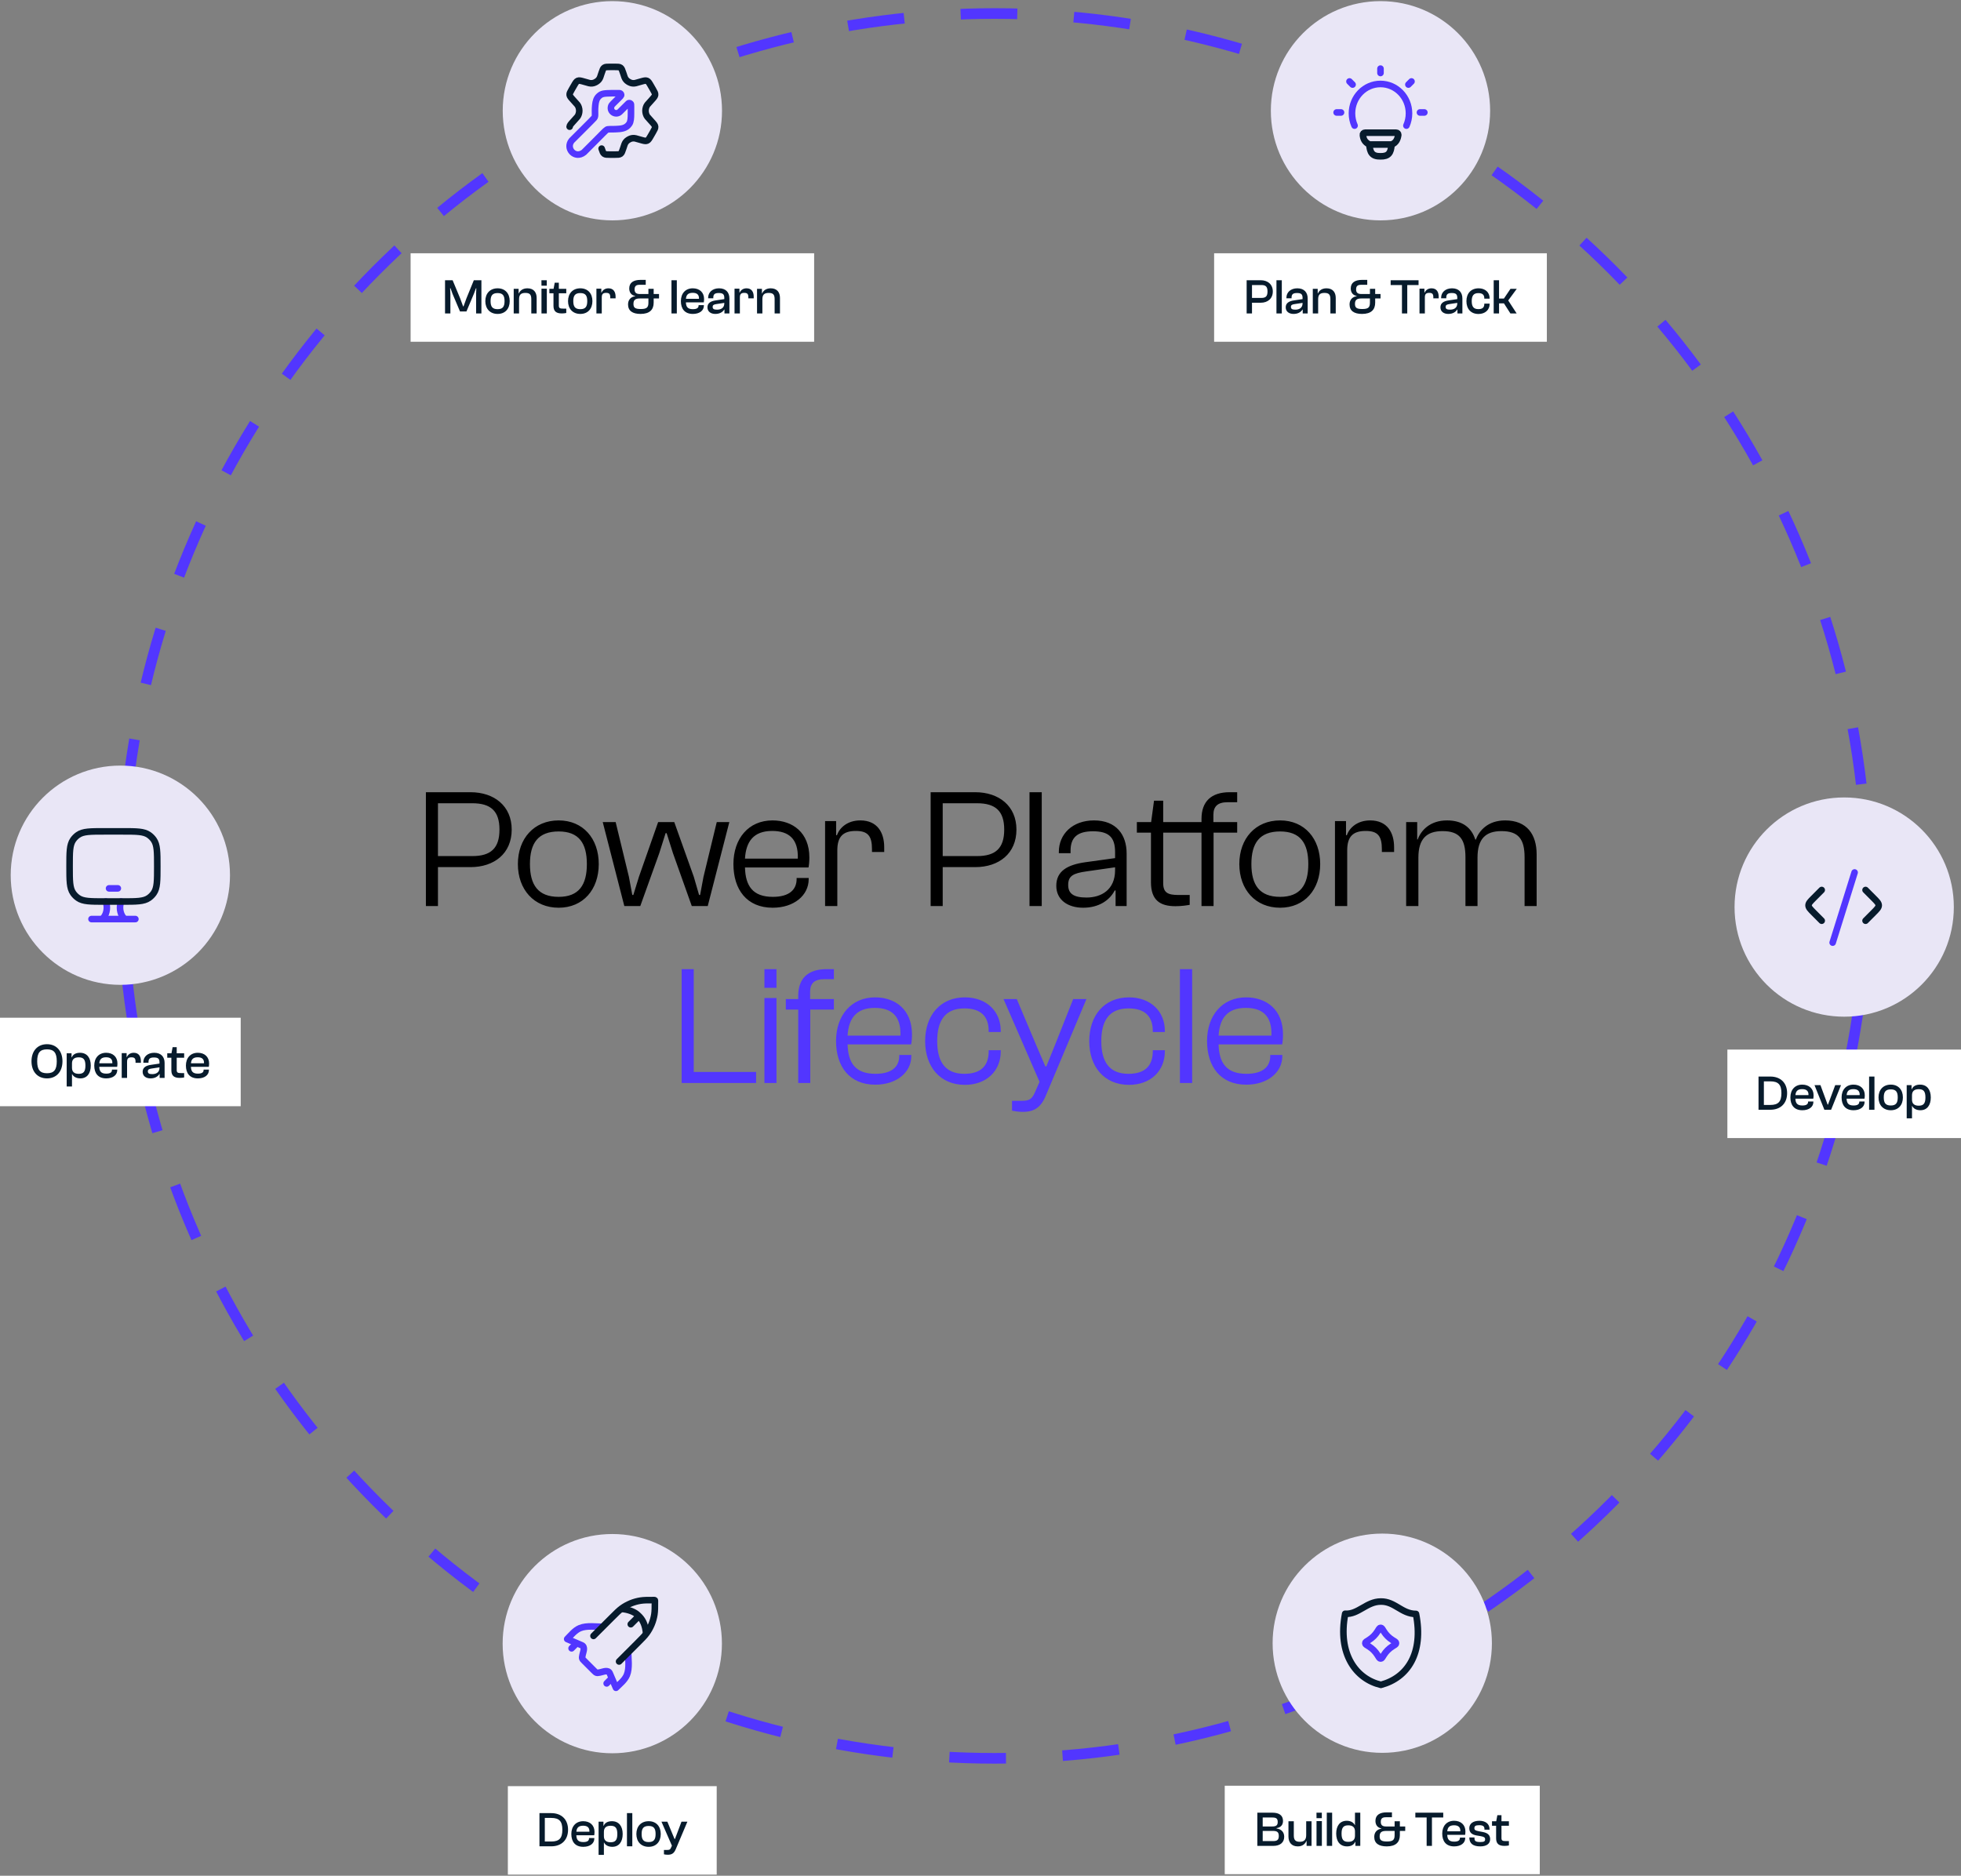 <svg width="554" height="530" viewBox="0 0 554 530" fill="none" xmlns="http://www.w3.org/2000/svg">
<rect x="0" y="0" width="554" height="530" fill="#808080" stroke="none"/>
<circle cx="281" cy="250.318" r="246.5" stroke="#5236FF" stroke-width="3" stroke-dasharray="16 16"/>
<circle cx="390" cy="31.293" r="30.975" fill="#E9E6F6"/>
<path d="M382.677 35.494C382.208 34.44 381.946 33.267 381.946 32.032C381.946 27.443 385.552 23.723 390 23.723C394.448 23.723 398.053 27.443 398.053 32.032C398.053 33.267 397.792 34.44 397.323 35.494" stroke="#5236FF" stroke-width="1.86" stroke-linecap="round"/>
<path d="M390 19.387V20.626" stroke="#5236FF" stroke-width="1.86" stroke-linecap="round" stroke-linejoin="round"/>
<path d="M402.39 31.777H401.151" stroke="#5236FF" stroke-width="1.86" stroke-linecap="round" stroke-linejoin="round"/>
<path d="M378.849 31.777H377.61" stroke="#5236FF" stroke-width="1.86" stroke-linecap="round" stroke-linejoin="round"/>
<path d="M398.76 23.015L397.884 23.892" stroke="#5236FF" stroke-width="1.86" stroke-linecap="round" stroke-linejoin="round"/>
<path d="M382.116 23.893L381.24 23.017" stroke="#5236FF" stroke-width="1.86" stroke-linecap="round" stroke-linejoin="round"/>
<path d="M393.118 40.829C394.37 40.425 394.872 39.279 395.014 38.126C395.056 37.782 394.773 37.496 394.426 37.496L385.635 37.496C385.276 37.496 384.988 37.801 385.031 38.157C385.169 39.307 385.518 40.148 386.845 40.829M393.118 40.829C393.118 40.829 387.063 40.829 386.845 40.829M393.118 40.829C392.968 43.239 392.272 44.194 390.008 44.167C387.587 44.212 387.03 43.032 386.845 40.829" stroke="#071B2C" stroke-width="1.86" stroke-linecap="round" stroke-linejoin="round"/>
<rect width="94" height="25" transform="translate(343 71.561)" fill="white"/>
<path d="M353.7 88.561H352.188V79.18H356.178C358.138 79.18 359.58 80.343 359.58 82.359C359.58 84.374 358.138 85.537 356.178 85.537H353.7V88.561ZM356.36 80.538H353.7V84.178H356.36C357.592 84.178 358.082 83.703 358.082 82.359C358.082 81.014 357.592 80.538 356.36 80.538ZM362.121 88.561H360.609V79.18H362.121V88.561ZM365.439 88.701C364.193 88.701 363.227 88.056 363.227 86.838C363.227 85.691 364.067 85.088 365.551 84.879L367.987 84.514V84.136C367.987 83.1 367.511 82.793 366.419 82.793C365.313 82.793 364.879 83.142 364.879 84.067V84.276H363.423V84.136C363.423 82.582 364.641 81.463 366.503 81.463C368.449 81.463 369.429 82.638 369.429 84.332V88.561H368.029V87.469H367.959C367.553 88.126 366.755 88.701 365.439 88.701ZM364.697 86.727C364.697 87.272 365.047 87.496 365.929 87.496C366.909 87.496 367.987 87.105 367.987 85.704V85.579L365.775 85.915C364.977 86.026 364.697 86.209 364.697 86.727ZM372.389 88.561H370.877V81.603H372.263V82.904H372.319C372.641 82.162 373.383 81.463 374.741 81.463C376.547 81.463 377.359 82.611 377.359 84.192V88.561H375.847V84.528C375.847 83.282 375.455 82.764 374.181 82.764C372.949 82.764 372.389 83.24 372.389 84.543V88.561ZM384.553 80.469C383.559 80.469 383.111 80.805 383.111 81.784C383.111 82.737 383.643 83.073 384.595 83.073H387.017V81.603H388.501V83.073H390.013V84.332H388.501V85.522C388.501 87.496 387.367 88.701 384.791 88.701C382.523 88.701 381.263 87.819 381.263 86.013C381.263 84.668 382.089 83.871 383.279 83.689V83.618C382.159 83.436 381.599 82.569 381.599 81.504C381.599 79.825 382.845 79.082 384.777 79.082H386.261V80.469H384.553ZM384.861 87.314C386.569 87.314 387.017 86.853 387.017 85.522V84.332H384.609C383.405 84.332 382.789 84.683 382.789 85.859C382.789 86.951 383.279 87.314 384.861 87.314ZM397.563 88.561H396.065V80.538H392.873V79.18H400.755V80.538H397.563V88.561ZM402.535 88.561H401.023V81.561H402.409V82.666H402.479C402.759 82.022 403.403 81.463 404.425 81.463C405.881 81.463 406.441 82.526 406.441 83.829V84.29H404.929V84.01C404.929 83.087 404.663 82.751 403.781 82.751C402.871 82.751 402.535 83.1 402.535 84.025V88.561ZM409.148 88.701C407.902 88.701 406.936 88.056 406.936 86.838C406.936 85.691 407.776 85.088 409.26 84.879L411.696 84.514V84.136C411.696 83.1 411.22 82.793 410.128 82.793C409.022 82.793 408.588 83.142 408.588 84.067V84.276H407.132V84.136C407.132 82.582 408.35 81.463 410.212 81.463C412.158 81.463 413.138 82.638 413.138 84.332V88.561H411.738V87.469H411.668C411.262 88.126 410.464 88.701 409.148 88.701ZM408.406 86.727C408.406 87.272 408.756 87.496 409.638 87.496C410.618 87.496 411.696 87.105 411.696 85.704V85.579L409.484 85.915C408.686 86.026 408.406 86.209 408.406 86.727ZM417.68 88.715C415.51 88.715 414.278 87.245 414.278 85.088C414.278 82.918 415.552 81.463 417.736 81.463C419.57 81.463 420.83 82.597 420.83 84.263V84.388H419.332V84.305C419.332 83.282 418.8 82.82 417.638 82.82C416.294 82.82 415.776 83.576 415.776 85.088C415.776 86.6 416.294 87.343 417.638 87.343C418.8 87.343 419.332 86.894 419.332 85.873V85.788H420.83V85.915C420.83 87.567 419.556 88.715 417.68 88.715ZM423.494 88.561H421.982V79.18H423.494V84.361H424.866L426.728 81.603H428.506L426.084 84.892L428.464 88.561H426.7L424.88 85.719H423.494V88.561Z" fill="#071B2C"/>
<circle cx="521" cy="256.293" r="30.975" fill="#E9E6F6"/>
<path d="M527.037 251.473L529.317 253.765C530.275 254.728 530.754 255.21 530.754 255.809C530.754 256.408 530.275 256.89 529.317 257.853L527.037 260.146" stroke="#071B2C" stroke-width="1.859" stroke-linecap="round" stroke-linejoin="round"/>
<path d="M514.648 251.473L512.368 253.765C511.41 254.728 510.931 255.21 510.931 255.809C510.931 256.408 511.41 256.89 512.368 257.853L514.648 260.146" stroke="#071B2C" stroke-width="1.859" stroke-linecap="round" stroke-linejoin="round"/>
<path d="M523.94 246.517L517.745 266.34" stroke="#5236FF" stroke-width="1.859" stroke-linecap="round" stroke-linejoin="round"/>
<rect width="66" height="25" transform="translate(488 296.561)" fill="white"/>
<path d="M500.131 313.561H496.799V304.181H500.131C503.029 304.181 504.877 305.973 504.877 308.871C504.877 311.769 503.029 313.561 500.131 313.561ZM500.131 305.539H498.311V312.203H500.131C502.371 312.203 503.267 311.279 503.267 308.871C503.267 306.463 502.371 305.539 500.131 305.539ZM509.175 313.701C506.879 313.701 505.801 312.245 505.801 310.075C505.801 307.919 507.089 306.463 509.161 306.463C511.037 306.463 512.353 307.583 512.353 309.487C512.353 309.851 512.311 310.229 512.269 310.439H507.215C507.271 311.713 507.733 312.357 509.189 312.357C510.351 312.357 510.799 311.965 510.799 311.335V311.223H512.297V311.349C512.297 312.777 511.051 313.701 509.175 313.701ZM509.133 307.737C507.817 307.737 507.313 308.353 507.229 309.431H510.911C510.967 308.241 510.323 307.737 509.133 307.737ZM517.304 313.561H515.4L512.614 306.603H514.294L516.324 312.119H516.422L518.466 306.603H520.104L517.304 313.561ZM523.64 313.701C521.344 313.701 520.266 312.245 520.266 310.075C520.266 307.919 521.554 306.463 523.626 306.463C525.502 306.463 526.818 307.583 526.818 309.487C526.818 309.851 526.776 310.229 526.734 310.439H521.68C521.736 311.713 522.198 312.357 523.654 312.357C524.816 312.357 525.264 311.965 525.264 311.335V311.223H526.762V311.349C526.762 312.777 525.516 313.701 523.64 313.701ZM523.598 307.737C522.282 307.737 521.778 308.353 521.694 309.431H525.376C525.432 308.241 524.788 307.737 523.598 307.737ZM529.55 313.561H528.038V304.181H529.55V313.561ZM534.169 313.701C532.027 313.701 530.697 312.245 530.697 310.075C530.697 307.919 532.027 306.463 534.169 306.463C536.297 306.463 537.585 307.919 537.585 310.075C537.585 312.245 536.297 313.701 534.169 313.701ZM534.169 312.357C535.625 312.357 536.129 311.643 536.129 310.075C536.129 308.521 535.625 307.807 534.169 307.807C532.699 307.807 532.181 308.521 532.181 310.075C532.181 311.643 532.699 312.357 534.169 312.357ZM540.158 315.983H538.66V306.603H540.032V307.751H540.102C540.424 306.939 541.222 306.463 542.426 306.463C544.386 306.463 545.464 307.877 545.464 310.089C545.464 312.287 544.414 313.701 542.524 313.701C541.278 313.701 540.508 313.127 540.2 312.483H540.158V315.983ZM540.158 310.705C540.158 311.867 540.83 312.413 542.062 312.413C543.392 312.413 543.952 311.797 543.952 310.089C543.952 308.367 543.406 307.751 542.062 307.751C540.83 307.751 540.158 308.297 540.158 309.459V310.705Z" fill="#071B2C"/>
<circle cx="390.5" cy="464.293" r="30.975" fill="#E9E6F6"/>
<path d="M389.647 460.172C389.834 459.879 390.261 459.879 390.448 460.172L390.987 461.019C391.584 461.957 392.379 462.752 393.316 463.348L394.164 463.888C394.457 464.074 394.457 464.502 394.164 464.689L393.316 465.228C392.379 465.825 391.584 466.62 390.987 467.557L390.448 468.405C390.261 468.698 389.834 468.698 389.647 468.405L389.108 467.557C388.511 466.62 387.716 465.825 386.778 465.228L385.931 464.689C385.638 464.502 385.638 464.074 385.931 463.888L386.778 463.348C387.716 462.752 388.511 461.957 389.108 461.019L389.647 460.172Z" stroke="#5236FF" stroke-width="1.859" stroke-linejoin="round"/>
<path d="M380.021 455.972C383.694 456.238 386.062 452.519 390.081 452.519C394.039 452.44 395.975 456.022 400.033 456.022C402.208 467.094 397.683 474.049 390.114 476.059C383.097 474.391 377.825 467.364 380.021 455.972Z" stroke="#071B2C" stroke-width="1.859" stroke-linejoin="round"/>
<rect width="89" height="25" transform="translate(346 504.561)" fill="white"/>
<path d="M359.691 521.561H355.211V512.181H359.523C361.357 512.181 362.463 512.937 362.463 514.519C362.463 515.611 361.847 516.353 360.643 516.535V516.647C362.071 516.829 362.799 517.753 362.799 518.985C362.799 520.581 361.665 521.561 359.691 521.561ZM356.723 513.539V516.073H359.383C360.517 516.073 360.965 515.765 360.965 514.813C360.965 513.847 360.559 513.539 359.425 513.539H356.723ZM356.723 517.333V520.203H359.649C360.783 520.203 361.273 519.881 361.273 518.775C361.273 517.655 360.783 517.333 359.649 517.333H356.723ZM366.632 521.701C364.812 521.701 364 520.483 364 518.901V514.603H365.512V518.635C365.512 519.881 365.988 520.399 367.192 520.399C368.354 520.399 369.012 519.895 369.012 518.523V514.603H370.524V521.561H369.124V520.175H369.068C368.732 520.973 367.99 521.701 366.632 521.701ZM373.427 513.721H371.929L371.915 512.181H373.427V513.721ZM373.441 521.561H371.929V514.561H373.441V521.561ZM376.341 521.561H374.829V512.181H376.341V521.561ZM380.554 521.701C378.566 521.701 377.488 520.287 377.488 518.075C377.488 515.877 378.552 514.463 380.47 514.463C381.702 514.463 382.444 515.051 382.752 515.681H382.794V512.181H384.292V521.561H382.906V520.413H382.85C382.514 521.211 381.744 521.701 380.554 521.701ZM379 518.075C379 519.797 379.546 520.413 380.89 520.413C382.122 520.413 382.794 519.867 382.794 518.705V517.459C382.794 516.297 382.122 515.751 380.89 515.751C379.56 515.751 379 516.367 379 518.075ZM391.527 513.469C390.533 513.469 390.085 513.805 390.085 514.785C390.085 515.737 390.617 516.073 391.569 516.073H393.991V514.603H395.475V516.073H396.987V517.333H395.475V518.523C395.475 520.497 394.341 521.701 391.765 521.701C389.497 521.701 388.237 520.819 388.237 519.013C388.237 517.669 389.063 516.871 390.253 516.689V516.619C389.133 516.437 388.573 515.569 388.573 514.505C388.573 512.825 389.819 512.083 391.751 512.083H393.235V513.469H391.527ZM391.835 520.315C393.543 520.315 393.991 519.853 393.991 518.523V517.333H391.583C390.379 517.333 389.763 517.683 389.763 518.859C389.763 519.951 390.253 520.315 391.835 520.315ZM404.537 521.561H403.039V513.539H399.847V512.181H407.729V513.539H404.537V521.561ZM410.817 521.701C408.521 521.701 407.443 520.245 407.443 518.075C407.443 515.919 408.731 514.463 410.803 514.463C412.679 514.463 413.995 515.583 413.995 517.487C413.995 517.851 413.953 518.229 413.911 518.439H408.857C408.913 519.713 409.375 520.357 410.831 520.357C411.993 520.357 412.441 519.965 412.441 519.335V519.223H413.939V519.349C413.939 520.777 412.693 521.701 410.817 521.701ZM410.775 515.737C409.459 515.737 408.955 516.353 408.871 517.431H412.553C412.609 516.241 411.965 515.737 410.775 515.737ZM418.196 521.701C416.166 521.701 415.102 520.903 415.102 519.209V519.181H416.558V519.433C416.558 520.189 416.894 520.469 418.224 520.469C419.344 520.469 419.554 520.217 419.554 519.699C419.554 519.139 419.218 518.971 418.196 518.789L417.118 518.607C415.872 518.383 415.088 517.823 415.088 516.563C415.088 515.303 416.124 514.463 417.944 514.463C419.582 514.463 420.814 515.275 420.814 516.857V516.983H419.372V516.815C419.372 516.171 419.148 515.709 417.902 515.709C416.796 515.709 416.53 516.003 416.53 516.535C416.53 517.067 416.782 517.221 417.762 517.417L418.938 517.641C420.282 517.907 420.982 518.509 420.982 519.657C420.982 520.945 419.96 521.701 418.196 521.701ZM425.032 521.561C423.478 521.561 422.666 520.987 422.666 519.419V515.863H421.504V514.603H422.694L423.016 512.881H424.178V514.603H426.278V515.863H424.178V519.349C424.178 520.077 424.486 520.203 425.424 520.203H426.278V521.435C425.984 521.505 425.508 521.561 425.032 521.561Z" fill="#071B2C"/>
<circle cx="172.975" cy="464.414" r="30.975" fill="#E9E6F6"/>
<path d="M170.571 459.666C168.461 459.666 165.809 459.219 163.835 460.037C162.388 460.636 161.324 462.024 160.236 463.111L164.332 464.866C165.418 465.331 164.754 466.701 164.575 467.6C164.374 468.601 164.386 468.638 165.108 469.36L167.766 472.019C168.488 472.741 168.525 472.752 169.527 472.552C170.425 472.372 171.795 471.708 172.26 472.794L174.016 476.89C175.103 475.803 176.49 474.738 177.09 473.292C177.907 471.317 177.46 468.665 177.46 466.556" stroke="#5236FF" stroke-width="1.859" stroke-linejoin="round"/>
<path d="M172.627 474.412L171.388 475.651" stroke="#5236FF" stroke-width="1.859" stroke-linecap="round" stroke-linejoin="round"/>
<path d="M162.715 464.5L161.476 465.739" stroke="#5236FF" stroke-width="1.859" stroke-linecap="round" stroke-linejoin="round"/>
<path d="M167.671 462.229L172.78 457.12C174.173 455.726 174.87 455.029 175.639 454.468C177.217 453.316 179.047 452.558 180.977 452.257C181.918 452.11 182.903 452.11 184.874 452.11C184.977 452.11 185.017 452.157 185.017 452.253C185.017 454.224 185.017 455.209 184.87 456.15C184.568 458.08 183.81 459.91 182.659 461.488C182.098 462.257 181.401 462.954 180.007 464.347L174.898 469.456" stroke="#071B2C" stroke-width="1.859" stroke-linecap="round" stroke-linejoin="round"/>
<path d="M176.344 454.687C177.831 454.91 179.392 455.505 180.261 456.397C181.371 457.379 182.142 458.702 182.44 460.783" stroke="#071B2C" stroke-width="1.859" stroke-linecap="square"/>
<path d="M179.986 457.14L178.202 458.925" stroke="#071B2C" stroke-width="1.859" stroke-linecap="round"/>
<rect width="59" height="25" transform="translate(143.475 504.682)" fill="white"/>
<path d="M155.735 521.682H152.403V512.302H155.735C158.633 512.302 160.481 514.094 160.481 516.992C160.481 519.89 158.633 521.682 155.735 521.682ZM155.735 513.66H153.915V520.324H155.735C157.975 520.324 158.871 519.4 158.871 516.992C158.871 514.584 157.975 513.66 155.735 513.66ZM164.779 521.822C162.483 521.822 161.405 520.366 161.405 518.196C161.405 516.04 162.693 514.584 164.765 514.584C166.641 514.584 167.957 515.704 167.957 517.608C167.957 517.972 167.915 518.35 167.873 518.56H162.819C162.875 519.834 163.337 520.478 164.793 520.478C165.955 520.478 166.403 520.086 166.403 519.456V519.344H167.901V519.47C167.901 520.898 166.655 521.822 164.779 521.822ZM164.737 515.858C163.421 515.858 162.917 516.474 162.833 517.552H166.515C166.571 516.362 165.927 515.858 164.737 515.858ZM170.606 524.104H169.108V514.724H170.48V515.872H170.55C170.872 515.06 171.67 514.584 172.874 514.584C174.834 514.584 175.912 515.998 175.912 518.21C175.912 520.408 174.862 521.822 172.972 521.822C171.726 521.822 170.956 521.248 170.648 520.604H170.606V524.104ZM170.606 518.826C170.606 519.988 171.278 520.534 172.51 520.534C173.84 520.534 174.4 519.918 174.4 518.21C174.4 516.488 173.854 515.872 172.51 515.872C171.278 515.872 170.606 516.418 170.606 517.58V518.826ZM178.633 521.682H177.121V512.302H178.633V521.682ZM183.252 521.822C181.11 521.822 179.78 520.366 179.78 518.196C179.78 516.04 181.11 514.584 183.252 514.584C185.38 514.584 186.668 516.04 186.668 518.196C186.668 520.366 185.38 521.822 183.252 521.822ZM183.252 520.478C184.708 520.478 185.212 519.764 185.212 518.196C185.212 516.642 184.708 515.928 183.252 515.928C181.782 515.928 181.264 516.642 181.264 518.196C181.264 519.764 181.782 520.478 183.252 520.478ZM188.62 524.062C188.242 524.062 187.808 524.006 187.57 523.936V522.704H188.522C189.124 522.704 189.334 522.606 189.558 522.088L189.824 521.5L186.87 514.724H188.535L189.936 518.098L190.566 519.61H190.678L191.252 518.098L192.526 514.724H194.192L190.902 522.508C190.383 523.74 189.712 524.062 188.62 524.062Z" fill="#071B2C"/>
<circle cx="173" cy="31.293" r="30.975" fill="#E9E6F6"/>
<path d="M160.928 35.794C160.97 35.393 161.26 35.07 161.841 34.425L163.118 32.997C163.43 32.601 163.652 31.913 163.652 31.293C163.652 30.674 163.43 29.985 163.118 29.59L161.841 28.161C161.26 27.516 160.97 27.193 160.928 26.793C160.886 26.392 161.103 26.016 161.536 25.264L162.148 24.202C162.61 23.4 162.842 22.998 163.235 22.838C163.629 22.678 164.074 22.805 164.964 23.057L166.475 23.483C167.044 23.614 167.64 23.54 168.159 23.273L168.576 23.032C169.021 22.747 169.363 22.327 169.553 21.833L169.966 20.598C170.238 19.78 170.374 19.371 170.698 19.137C171.022 18.903 171.452 18.903 172.312 18.903H173.694C174.554 18.903 174.984 18.903 175.308 19.137C175.632 19.371 175.768 19.78 176.04 20.598L176.454 21.833C176.643 22.327 176.985 22.747 177.43 23.032L177.848 23.273C178.366 23.54 178.963 23.614 179.531 23.483L181.043 23.057C181.933 22.805 182.378 22.678 182.771 22.838C183.165 22.998 183.396 23.4 183.858 24.202L184.47 25.264C184.904 26.016 185.12 26.392 185.078 26.793C185.036 27.193 184.746 27.516 184.166 28.161L182.888 29.59C182.576 29.985 182.354 30.674 182.354 31.293C182.354 31.913 182.576 32.601 182.888 32.997L184.166 34.425C184.746 35.07 185.036 35.393 185.078 35.794C185.12 36.194 184.904 36.57 184.47 37.322L183.858 38.384C183.396 39.187 183.165 39.588 182.771 39.748C182.378 39.908 181.933 39.782 181.043 39.529L179.531 39.103C178.963 38.972 178.366 39.047 177.847 39.313L177.43 39.554C176.985 39.839 176.643 40.259 176.454 40.753L176.04 41.989C175.768 42.807 175.632 43.215 175.308 43.449C174.984 43.683 174.554 43.683 173.694 43.683H172.312C171.452 43.683 171.022 43.683 170.698 43.449C170.374 43.215 170.238 42.807 169.966 41.989" stroke="#071B2C" stroke-width="1.859" stroke-linecap="round"/>
<path d="M161.524 39.693C162.862 38.355 167.411 33.85 167.857 33.33C168.329 32.78 167.947 32.036 168.174 29.732C168.284 28.617 168.524 27.781 169.21 27.16C170.028 26.387 170.697 26.387 173.002 26.334C175.009 26.387 175.247 26.163 175.455 26.684C175.604 27.056 175.158 27.279 174.622 27.873C173.433 29.063 172.734 29.657 172.667 30.029C172.184 31.665 174.087 32.631 175.128 31.59C175.521 31.197 177.343 29.36 177.522 29.211C177.656 29.093 177.976 29.098 178.131 29.286C178.265 29.417 178.28 29.434 178.265 30.029C178.251 30.58 178.257 31.37 178.259 32.185C178.261 33.241 178.206 34.415 177.76 35.01C176.868 36.348 175.381 36.422 174.043 36.482C172.779 36.556 171.738 36.422 171.411 36.66C171.143 36.794 169.731 38.281 168.021 39.991L164.973 43.039C162.446 45.046 159.665 41.924 161.524 39.693Z" stroke="#5236FF" stroke-width="1.859" stroke-linecap="round"/>
<rect width="114" height="25" transform="translate(116 71.561)" fill="white"/>
<path d="M127.239 88.561H125.727V79.181H127.869L130.011 84.333L130.837 86.573H130.949L131.761 84.333L133.861 79.181H136.003V88.561H134.505V83.017L134.561 81.449H134.463L133.875 83.017L131.775 88.001H129.955L127.841 83.017L127.281 81.449H127.155L127.239 83.017V88.561ZM140.58 88.701C138.438 88.701 137.108 87.245 137.108 85.075C137.108 82.919 138.438 81.463 140.58 81.463C142.708 81.463 143.996 82.919 143.996 85.075C143.996 87.245 142.708 88.701 140.58 88.701ZM140.58 87.357C142.036 87.357 142.54 86.643 142.54 85.075C142.54 83.521 142.036 82.807 140.58 82.807C139.11 82.807 138.592 83.521 138.592 85.075C138.592 86.643 139.11 87.357 140.58 87.357ZM146.639 88.561H145.127V81.603H146.513V82.905H146.569C146.891 82.163 147.633 81.463 148.991 81.463C150.797 81.463 151.609 82.611 151.609 84.193V88.561H150.097V84.529C150.097 83.283 149.705 82.765 148.431 82.765C147.199 82.765 146.639 83.241 146.639 84.543V88.561ZM154.47 80.721H152.972L152.958 79.181H154.47V80.721ZM154.484 88.561H152.972V81.561H154.484V88.561ZM158.73 88.561C157.176 88.561 156.364 87.987 156.364 86.419V82.863H155.202V81.603H156.392L156.714 79.881H157.876V81.603H159.976V82.863H157.876V86.349C157.876 87.077 158.184 87.203 159.122 87.203H159.976V88.435C159.682 88.505 159.206 88.561 158.73 88.561ZM163.946 88.701C161.804 88.701 160.474 87.245 160.474 85.075C160.474 82.919 161.804 81.463 163.946 81.463C166.074 81.463 167.362 82.919 167.362 85.075C167.362 87.245 166.074 88.701 163.946 88.701ZM163.946 87.357C165.402 87.357 165.906 86.643 165.906 85.075C165.906 83.521 165.402 82.807 163.946 82.807C162.476 82.807 161.958 83.521 161.958 85.075C161.958 86.643 162.476 87.357 163.946 87.357ZM170.004 88.561H168.492V81.561H169.878V82.667H169.948C170.228 82.023 170.872 81.463 171.894 81.463C173.35 81.463 173.91 82.527 173.91 83.829V84.291H172.398V84.011C172.398 83.087 172.132 82.751 171.25 82.751C170.34 82.751 170.004 83.101 170.004 84.025V88.561ZM180.719 80.469C179.725 80.469 179.277 80.805 179.277 81.785C179.277 82.737 179.809 83.073 180.761 83.073H183.183V81.603H184.667V83.073H186.179V84.333H184.667V85.523C184.667 87.497 183.533 88.701 180.957 88.701C178.689 88.701 177.429 87.819 177.429 86.013C177.429 84.669 178.255 83.871 179.445 83.689V83.619C178.325 83.437 177.765 82.569 177.765 81.505C177.765 79.825 179.011 79.083 180.943 79.083H182.427V80.469H180.719ZM181.027 87.315C182.735 87.315 183.183 86.853 183.183 85.523V84.333H180.775C179.571 84.333 178.955 84.683 178.955 85.859C178.955 86.951 179.445 87.315 181.027 87.315ZM191.209 88.561H189.697V79.181H191.209V88.561ZM195.731 88.701C193.435 88.701 192.357 87.245 192.357 85.075C192.357 82.919 193.645 81.463 195.717 81.463C197.593 81.463 198.909 82.583 198.909 84.487C198.909 84.851 198.867 85.229 198.825 85.439H193.771C193.827 86.713 194.289 87.357 195.745 87.357C196.907 87.357 197.355 86.965 197.355 86.335V86.223H198.853V86.349C198.853 87.777 197.607 88.701 195.731 88.701ZM195.689 82.737C194.373 82.737 193.869 83.353 193.785 84.431H197.467C197.523 83.241 196.879 82.737 195.689 82.737ZM202.074 88.701C200.828 88.701 199.862 88.057 199.862 86.839C199.862 85.691 200.702 85.089 202.186 84.879L204.622 84.515V84.137C204.622 83.101 204.146 82.793 203.054 82.793C201.948 82.793 201.514 83.143 201.514 84.067V84.277H200.058V84.137C200.058 82.583 201.276 81.463 203.138 81.463C205.084 81.463 206.064 82.639 206.064 84.333V88.561H204.664V87.469H204.594C204.188 88.127 203.39 88.701 202.074 88.701ZM201.332 86.727C201.332 87.273 201.682 87.497 202.564 87.497C203.544 87.497 204.622 87.105 204.622 85.705V85.579L202.41 85.915C201.612 86.027 201.332 86.209 201.332 86.727ZM209.024 88.561H207.512V81.561H208.898V82.667H208.968C209.248 82.023 209.892 81.463 210.914 81.463C212.37 81.463 212.93 82.527 212.93 83.829V84.291H211.418V84.011C211.418 83.087 211.152 82.751 210.27 82.751C209.36 82.751 209.024 83.101 209.024 84.025V88.561ZM215.381 88.561H213.869V81.603H215.255V82.905H215.311C215.633 82.163 216.375 81.463 217.733 81.463C219.539 81.463 220.351 82.611 220.351 84.193V88.561H218.839V84.529C218.839 83.283 218.447 82.765 217.173 82.765C215.941 82.765 215.381 83.241 215.381 84.543V88.561Z" fill="#071B2C"/>
<circle cx="34" cy="247.293" r="30.975" fill="#E9E6F6"/>
<path d="M30.809 251.01H33.287" stroke="#5236FF" stroke-width="1.859" stroke-linecap="round" stroke-linejoin="round"/>
<path d="M35.145 259.683L34.754 259.164C33.873 257.994 33.654 256.207 34.212 254.727M28.95 259.683L29.341 259.164C30.222 257.994 30.441 256.207 29.883 254.727" stroke="#5236FF" stroke-width="1.859" stroke-linecap="round"/>
<path d="M25.852 259.683H38.242" stroke="#5236FF" stroke-width="1.859" stroke-linecap="round"/>
<path d="M34.525 234.903H29.569C25.506 234.903 23.475 234.903 22.035 235.912C21.502 236.285 21.039 236.748 20.666 237.281C19.657 238.721 19.657 240.752 19.657 244.815C19.657 248.878 19.657 250.91 20.666 252.35C21.039 252.882 21.502 253.346 22.035 253.719C23.475 254.727 25.506 254.727 29.569 254.727H34.525C38.588 254.727 40.62 254.727 42.06 253.719C42.592 253.346 43.056 252.882 43.429 252.35C44.437 250.91 44.437 248.878 44.437 244.815C44.437 240.752 44.437 238.721 43.429 237.281C43.056 236.748 42.592 236.285 42.06 235.912C40.62 234.903 38.588 234.903 34.525 234.903Z" stroke="#071B2C" stroke-width="1.859" stroke-linecap="round"/>
<rect width="68" height="25" transform="translate(0 287.561)" fill="white"/>
<path d="M13.279 304.701C10.605 304.701 8.897 302.797 8.897 299.871C8.897 296.945 10.605 295.041 13.279 295.041C15.939 295.041 17.647 296.945 17.647 299.871C17.647 302.797 15.939 304.701 13.279 304.701ZM13.279 303.245C15.225 303.245 16.037 302.307 16.037 299.871C16.037 297.435 15.225 296.497 13.279 296.497C11.333 296.497 10.507 297.435 10.507 299.871C10.507 302.307 11.333 303.245 13.279 303.245ZM20.338 306.983H18.84V297.603H20.212V298.751H20.282C20.604 297.939 21.402 297.463 22.606 297.463C24.566 297.463 25.644 298.877 25.644 301.089C25.644 303.287 24.594 304.701 22.704 304.701C21.458 304.701 20.688 304.127 20.38 303.483H20.338V306.983ZM20.338 301.705C20.338 302.867 21.01 303.413 22.242 303.413C23.572 303.413 24.132 302.797 24.132 301.089C24.132 299.367 23.586 298.751 22.242 298.751C21.01 298.751 20.338 299.297 20.338 300.459V301.705ZM30.002 304.701C27.706 304.701 26.628 303.245 26.628 301.075C26.628 298.919 27.916 297.463 29.988 297.463C31.864 297.463 33.18 298.583 33.18 300.487C33.18 300.851 33.138 301.229 33.096 301.439H28.042C28.098 302.713 28.56 303.357 30.016 303.357C31.178 303.357 31.626 302.965 31.626 302.335V302.223H33.124V302.349C33.124 303.777 31.878 304.701 30.002 304.701ZM29.96 298.737C28.644 298.737 28.14 299.353 28.056 300.431H31.738C31.794 299.241 31.15 298.737 29.96 298.737ZM35.898 304.561H34.386V297.561H35.773V298.667H35.843C36.123 298.023 36.767 297.463 37.788 297.463C39.245 297.463 39.804 298.527 39.804 299.829V300.291H38.292V300.011C38.292 299.087 38.026 298.751 37.145 298.751C36.234 298.751 35.898 299.101 35.898 300.025V304.561ZM42.511 304.701C41.265 304.701 40.299 304.057 40.299 302.839C40.299 301.691 41.139 301.089 42.623 300.879L45.059 300.515V300.137C45.059 299.101 44.583 298.793 43.491 298.793C42.385 298.793 41.951 299.143 41.951 300.067V300.277H40.495V300.137C40.495 298.583 41.713 297.463 43.575 297.463C45.521 297.463 46.501 298.639 46.501 300.333V304.561H45.101V303.469H45.031C44.625 304.127 43.827 304.701 42.511 304.701ZM41.769 302.727C41.769 303.273 42.119 303.497 43.001 303.497C43.981 303.497 45.059 303.105 45.059 301.705V301.579L42.847 301.915C42.049 302.027 41.769 302.209 41.769 302.727ZM50.779 304.561C49.225 304.561 48.413 303.987 48.413 302.419V298.863H47.251V297.603H48.441L48.763 295.881H49.925V297.603H52.025V298.863H49.925V302.349C49.925 303.077 50.233 303.203 51.171 303.203H52.025V304.435C51.731 304.505 51.255 304.561 50.779 304.561ZM55.897 304.701C53.6 304.701 52.523 303.245 52.523 301.075C52.523 298.919 53.81 297.463 55.883 297.463C57.758 297.463 59.075 298.583 59.075 300.487C59.075 300.851 59.032 301.229 58.99 301.439H53.937C53.992 302.713 54.455 303.357 55.91 303.357C57.072 303.357 57.52 302.965 57.52 302.335V302.223H59.019V302.349C59.019 303.777 57.773 304.701 55.897 304.701ZM55.855 298.737C54.538 298.737 54.035 299.353 53.95 300.431H57.633C57.688 299.241 57.044 298.737 55.855 298.737Z" fill="#071B2C"/>
<path d="M123.729 256H120.321V223.84H132.897C139.617 223.84 144.561 227.728 144.561 234.4C144.561 241.168 139.617 245.008 132.897 245.008H123.729V256ZM133.425 226.96H123.729V241.888H133.425C138.657 241.888 141.105 239.68 141.105 234.4C141.105 229.168 138.657 226.96 133.425 226.96ZM157.826 256.48C150.866 256.48 146.306 251.344 146.306 244.144C146.306 236.944 150.866 231.808 157.826 231.808C164.738 231.808 169.154 236.944 169.154 244.144C169.154 251.344 164.738 256.48 157.826 256.48ZM157.826 253.408C163.538 253.408 165.794 250.048 165.794 244.144C165.794 238.24 163.538 234.928 157.826 234.928C152.018 234.928 149.714 238.24 149.714 244.144C149.714 250.048 152.018 253.408 157.826 253.408ZM180.888 256H176.376L170.28 232.288H173.928L177.672 247.744L178.632 252.88H178.92L180.504 247.744L185.928 232.288H190.488L196.008 247.744L197.496 252.88H197.784L198.744 247.744L202.488 232.288H206.04L199.944 256H195.432L190.104 241.024L188.328 235.408H188.04L186.264 241.024L180.888 256ZM218.285 256.48C210.989 256.48 207.197 251.344 207.197 244.144C207.197 236.944 211.469 231.808 218.237 231.808C223.949 231.808 228.653 235.264 228.653 242.272C228.653 243.376 228.557 244.432 228.413 245.104H210.461C210.605 250.336 212.669 253.408 218.333 253.408C223.133 253.408 225.053 251.248 225.053 248.368V248.08H228.461V248.416C228.461 252.976 224.333 256.48 218.285 256.48ZM218.141 234.784C212.861 234.784 210.749 237.808 210.461 242.608H225.389C225.581 236.992 222.797 234.784 218.141 234.784ZM236.55 256H233.094V232H236.214V235.984H236.454C237.222 233.776 239.526 231.808 243.03 231.808C247.926 231.808 249.798 235.312 249.798 239.392V240.736H246.342V239.92C246.342 236.224 245.19 234.784 241.782 234.784C238.086 234.784 236.55 236.464 236.55 240.304V256ZM266.323 256H262.915V223.84H275.491C282.211 223.84 287.155 227.728 287.155 234.4C287.155 241.168 282.211 245.008 275.491 245.008H266.323V256ZM276.019 226.96H266.323V241.888H276.019C281.251 241.888 283.699 239.68 283.699 234.4C283.699 229.168 281.251 226.96 276.019 226.96ZM294.3 256H290.844V223.84H294.3V256ZM305.996 256.48C301.676 256.48 298.412 254.272 298.412 250.288C298.412 246.16 301.484 244.336 306.668 243.616L315.02 242.464V240.736C315.02 236.56 313.244 234.88 308.78 234.88C304.46 234.88 302.444 236.56 302.444 240.352V241.072H299.132V240.688C299.132 235.744 302.924 231.808 309.068 231.808C315.404 231.808 318.284 235.888 318.284 241.168V256H315.164V251.632L314.924 251.584C313.532 254.32 310.508 256.48 305.996 256.48ZM301.772 250.048C301.772 252.496 303.308 253.6 306.956 253.6C311.036 253.6 315.02 251.488 315.02 245.872V245.056L306.956 246.208C303.164 246.736 301.772 247.504 301.772 250.048ZM332.068 256.048C327.7 256.048 325.156 254.32 325.156 249.28V235.264H321.172V232.288H325.204L326.02 226.24H328.612V232.288H336.1V235.264H328.612V249.472C328.612 252.256 329.908 252.88 332.98 252.88H336.1V255.664C335.284 255.808 333.796 256.048 332.068 256.048ZM342.843 256H339.435V235.264H335.931V232.288H339.435V231.376C339.435 226.48 342.171 223.84 347.403 223.84H349.515V226.672H346.779C344.043 226.672 342.795 227.824 342.795 230.224V232.288H349.515V235.264H342.843V256ZM361.639 256.48C354.679 256.48 350.119 251.344 350.119 244.144C350.119 236.944 354.679 231.808 361.639 231.808C368.551 231.808 372.967 236.944 372.967 244.144C372.967 251.344 368.551 256.48 361.639 256.48ZM361.639 253.408C367.351 253.408 369.607 250.048 369.607 244.144C369.607 238.24 367.351 234.928 361.639 234.928C355.831 234.928 353.527 238.24 353.527 244.144C353.527 250.048 355.831 253.408 361.639 253.408ZM380.597 256H377.141V232H380.261V235.984H380.501C381.269 233.776 383.573 231.808 387.077 231.808C391.973 231.808 393.845 235.312 393.845 239.392V240.736H390.389V239.92C390.389 236.224 389.237 234.784 385.829 234.784C382.133 234.784 380.597 236.464 380.597 240.304V256ZM400.707 256H397.251V232.288H400.371V237.184H400.515C401.427 234.688 403.923 231.808 408.819 231.808C413.139 231.808 415.731 233.872 416.787 237.232H416.931C417.891 234.688 420.339 231.808 425.235 231.808C431.331 231.808 434.115 235.744 434.115 241.408V256H430.707V242.224C430.707 237.088 428.979 234.832 424.179 234.832C419.667 234.832 417.411 237.04 417.411 242.32V256H414.003V242.224C414.003 237.088 412.323 234.832 407.523 234.832C403.011 234.832 400.707 237.04 400.707 242.32V256Z" fill="black"/>
<path d="M213.603 306H192.579V273.84H195.987V302.88H213.603V306ZM219.366 279.12H215.958V273.84H219.366V279.12ZM219.366 306H215.958V282H219.366V306ZM228.913 306H225.505V285.264H222.001V282.288H225.505V281.376C225.505 276.48 228.241 273.84 233.473 273.84H235.585V276.672H232.849C230.113 276.672 228.865 277.824 228.865 280.224V282.288H235.585V285.264H228.913V306ZM247.277 306.48C239.981 306.48 236.189 301.344 236.189 294.144C236.189 286.944 240.461 281.808 247.229 281.808C252.941 281.808 257.645 285.264 257.645 292.272C257.645 293.376 257.549 294.432 257.405 295.104H239.453C239.597 300.336 241.661 303.408 247.325 303.408C252.125 303.408 254.045 301.248 254.045 298.368V298.08H257.453V298.416C257.453 302.976 253.325 306.48 247.277 306.48ZM247.133 284.784C241.853 284.784 239.741 287.808 239.453 292.608H254.381C254.573 286.992 251.789 284.784 247.133 284.784ZM272.593 306.528C265.585 306.528 261.361 301.392 261.361 294.192C261.361 286.944 265.585 281.808 272.593 281.808C278.641 281.808 282.721 285.696 282.721 291.264V291.6H279.313V291.312C279.313 287.184 277.105 284.928 272.449 284.928C267.025 284.928 264.769 288.336 264.769 294.192C264.769 300 267.025 303.408 272.449 303.408C277.105 303.408 279.313 301.152 279.313 297.024V296.736H282.721V297.072C282.721 302.64 278.641 306.528 272.593 306.528ZM288.977 314.16C287.825 314.16 286.577 313.968 285.905 313.824V311.04H288.593C290.753 311.04 291.473 310.608 292.337 308.736L293.681 305.664L283.505 282.288H287.249L292.817 295.488L295.313 301.296H295.601L297.953 295.488L303.185 282.288H306.929L295.361 309.792C293.825 313.392 291.569 314.16 288.977 314.16ZM318.952 306.528C311.944 306.528 307.72 301.392 307.72 294.192C307.72 286.944 311.944 281.808 318.952 281.808C325 281.808 329.08 285.696 329.08 291.264V291.6H325.672V291.312C325.672 287.184 323.464 284.928 318.808 284.928C313.384 284.928 311.128 288.336 311.128 294.192C311.128 300 313.384 303.408 318.808 303.408C323.464 303.408 325.672 301.152 325.672 297.024V296.736H329.08V297.072C329.08 302.64 325 306.528 318.952 306.528ZM336.792 306H333.336V273.84H336.792V306ZM352.089 306.48C344.793 306.48 341.001 301.344 341.001 294.144C341.001 286.944 345.273 281.808 352.041 281.808C357.753 281.808 362.457 285.264 362.457 292.272C362.457 293.376 362.361 294.432 362.217 295.104H344.265C344.409 300.336 346.473 303.408 352.137 303.408C356.937 303.408 358.857 301.248 358.857 298.368V298.08H362.265V298.416C362.265 302.976 358.137 306.48 352.089 306.48ZM351.945 284.784C346.665 284.784 344.553 287.808 344.265 292.608H359.193C359.385 286.992 356.601 284.784 351.945 284.784Z" fill="#5236FF"/>
</svg>
